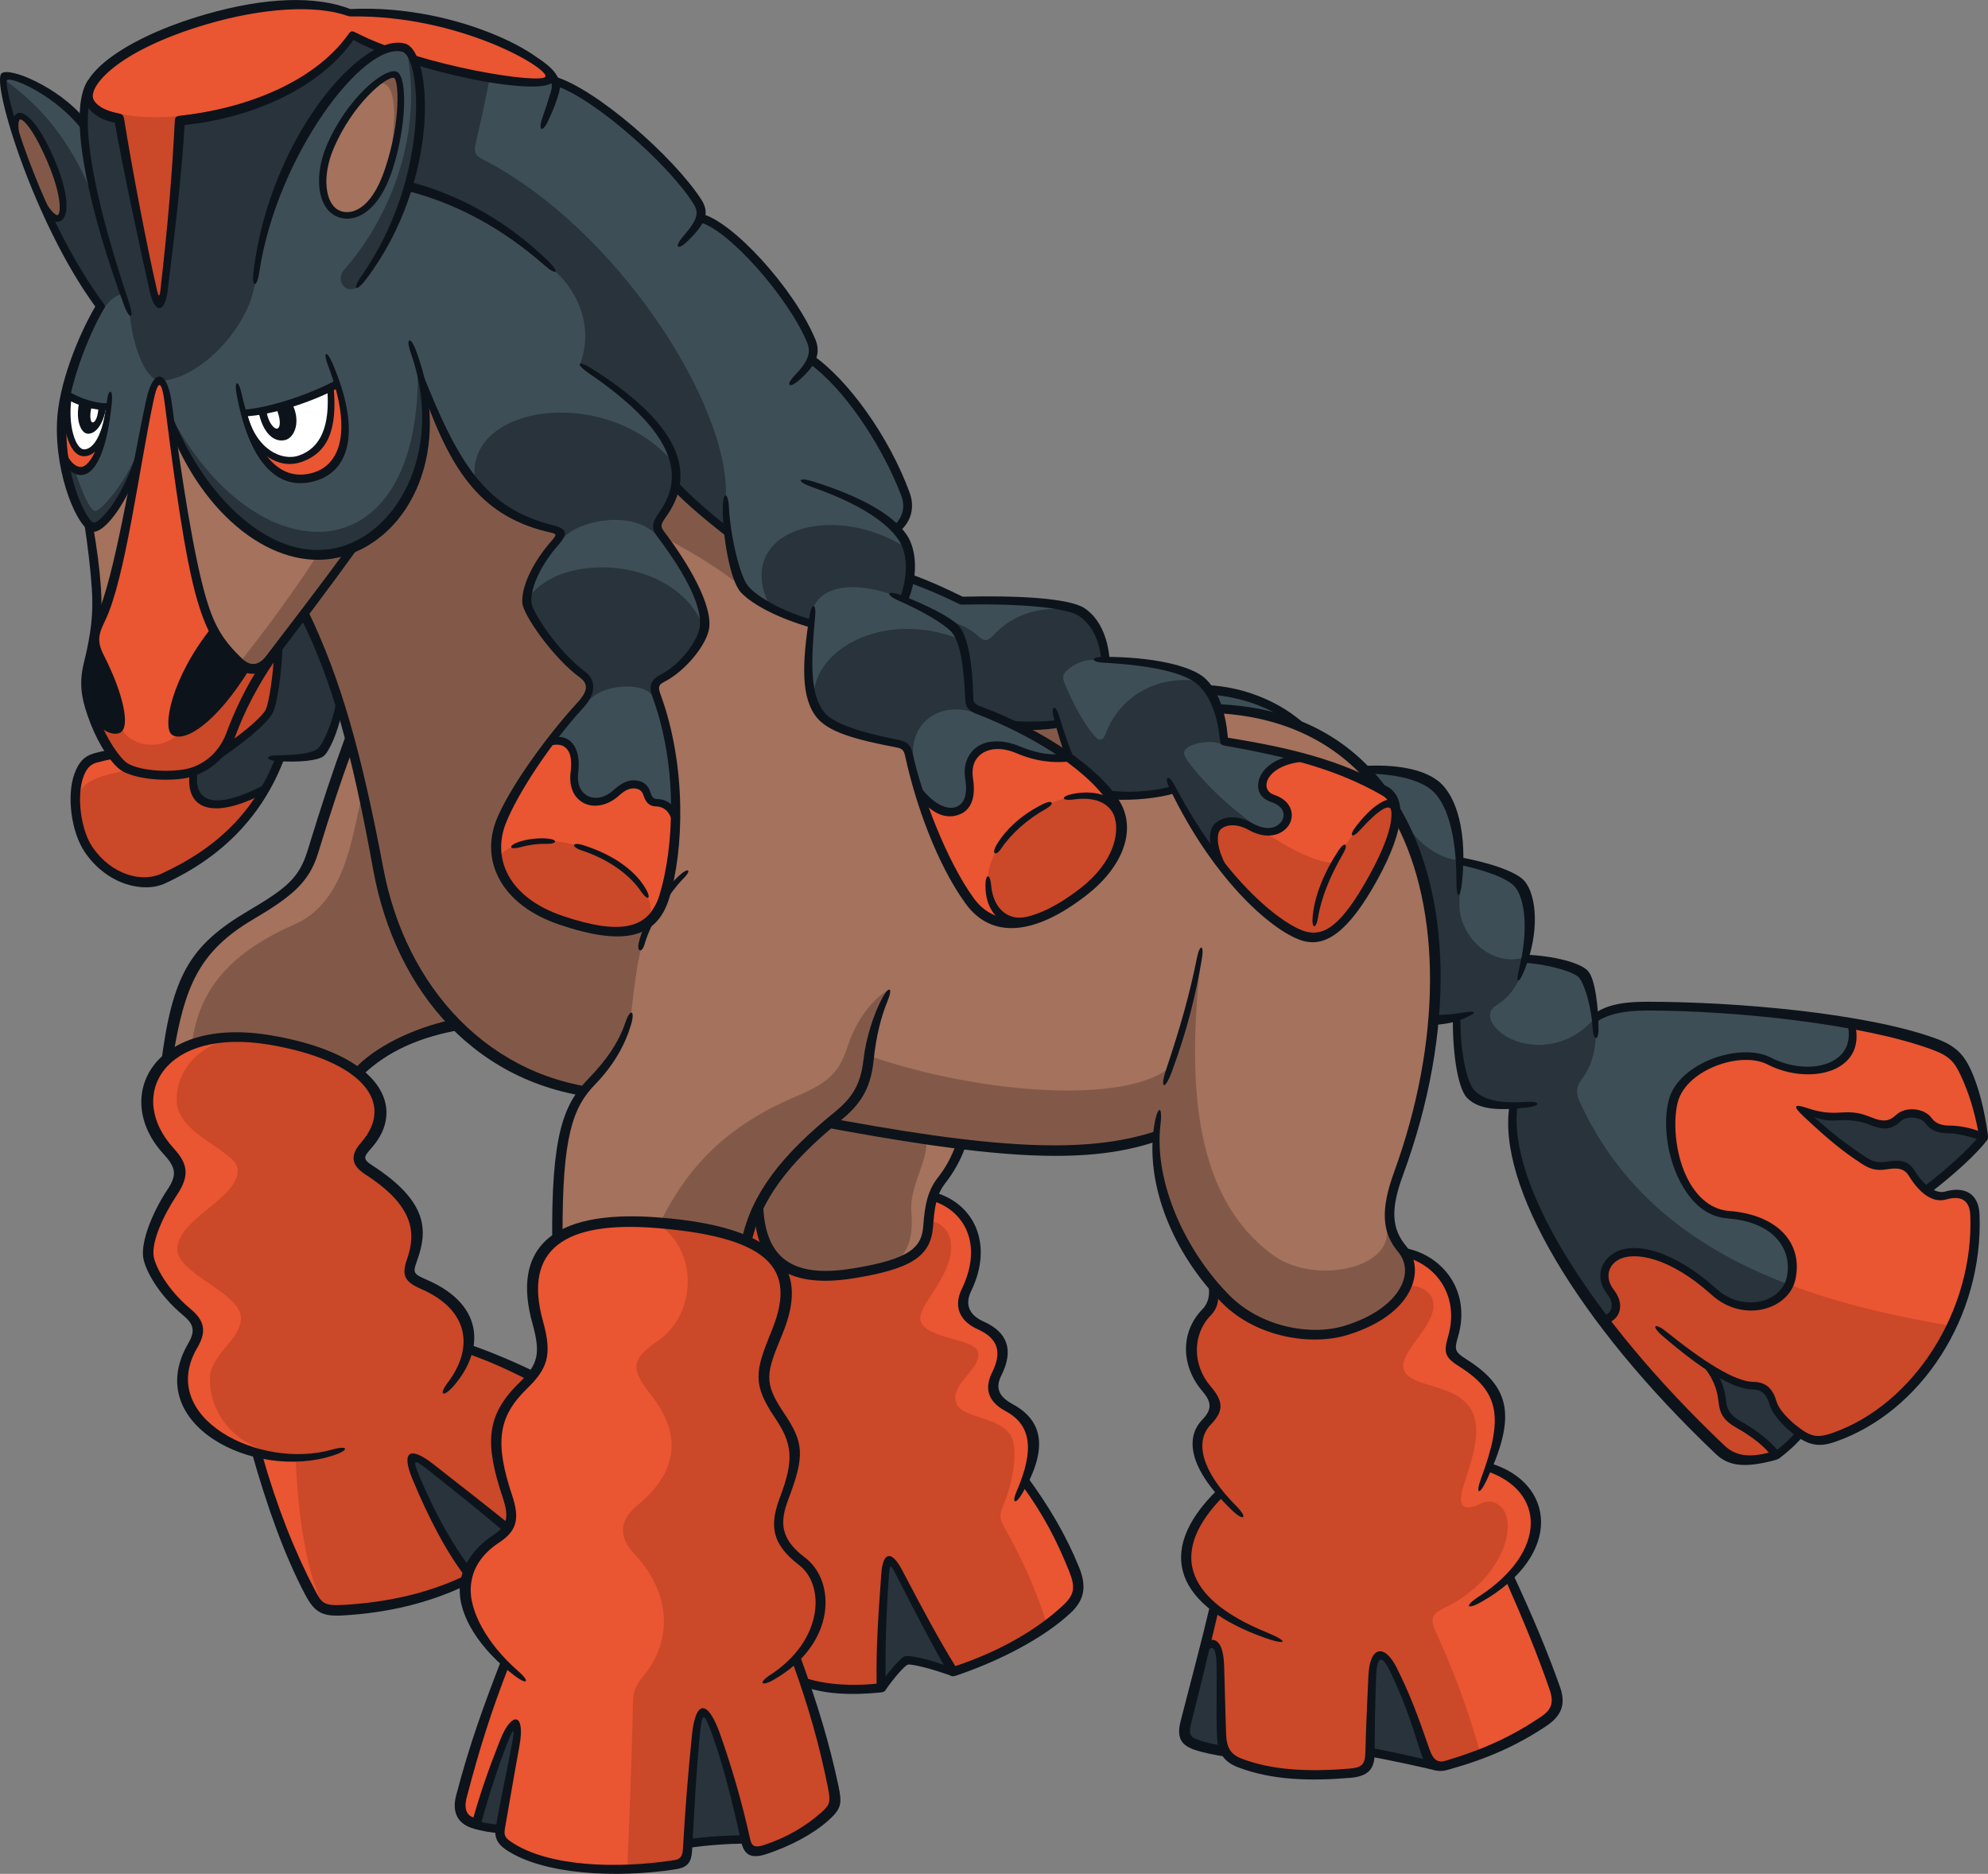 <?xml version="1.0" encoding="UTF-8"?>
<!-- Created with Inkscape (http://www.inkscape.org/) -->
<svg version="1.1" viewBox="0 0 151.69 143" xmlns="http://www.w3.org/2000/svg">
 <rect x="0" y="0" width="151.69" height="143" fill="#808080" stroke="none"/>
 <path d="m106.7 89.578c6.253-17.135 2.279-34.793-13.752-35.5l-26.233-6.721-17.503-22.111-19.702 2.198-6.315 19.358c2.54 5.373 4.195 11.632 5.684 19.502 1.679 8.878 7.874 16.501 17.674 17.195 4.155 0.295 8.078 0.56 15.196 1.919 14.643 2.797 21.241 3.031 26.461 1.306-0.238 3.685 1.639 8.715 5.352 12.428 2.3 2.301 6.159 3.276 9.143 2.358 4.378-1.347 5.822-4.379 4.283-6.208-1.103-1.31-1.31-2.928-0.289-5.726" fill="#A4725D"/>
 <path d="m73.947 59.438c-0.32-2.019 1.382-3.197 3.716-2.224 1.265 0.527 2.639 0.736 3.905 0.606-1.945-1.393-4.381-2.683-6.859-3.61-0.559-0.209-0.71-0.449-0.731-0.906-0.101-2.279-0.367-4.568-1.121-5.346-0.574-0.593-2.272-1.538-3.895-2.203 0.727-1.821 0.665-3.65-0.075-4.74-0.146-0.214-0.322-0.427-0.521-0.637 0.915-0.821 1.047-1.845 0.732-2.679-1.54-4.073-4.631-8.561-7.203-10.268 0.216-0.487 0.208-0.936 0-1.435-1.56-3.726-6.295-8.899-8.485-9.354 0.147-0.436 0.073-0.823-0.208-1.27-1.969-3.139-7.963-8.431-10.855-9.174-0.144-0.448-0.574-0.923-1.456-1.509l-14.133-2.951-19.694 4.503c-0.519 0.657-0.711 1.826-0.664 3.32-2.046-2.626-5.583-4.091-6.064-3.686-0.553 0.466 2.36 10.774 7.339 17.501-1.241 2.089-2.827 5.851-2.947 8.848-0.155 3.875 1.435 7.905 2.363 8.007 0.814 0.088 2.482-2.257 3.488-5.249 0.295-1.577 0.58-3.087 0.853-4.397 0.402-1.925 1.057-2.314 1.409 0.266 0.061 0.442 0.123 0.896 0.185 1.353 2.618 6.606 8.039 11.326 13.094 9.865 4.215-1.22 7.418-6.521 6.056-13.006 2.712 6.967 4.737 10 9.973 11.305 0.761 0.19 0.8 0.382 0.229 1.026-1.449 1.639-2.271 3.404-2.188 4.59 0.052 0.739 2.162 3.959 4.218 5.478 0.808 0.597 0.711 1.431-0.109 2.326-0.806 0.879-1.602 1.844-2.345 2.821 1.154-0.388 2.127 0.379 1.883 2.303-0.275 2.174 1.681 2.977 3.203 1.58 0.894-0.821 1.997-0.864 2.29 0.015 0.13 0.392 0.333 0.725 0.797 0.739 0.632 0.02 1.159 0.439 1.414 1.333 0.074-3.038-0.328-6.444-1.459-9.529-0.24-0.652-0.153-0.974 0.413-1.261 1.63-0.825 3.097-2.784 3.261-3.913 0.24-1.652-1.329-4.48-3.337-7.122-0.373-0.492-0.344-0.825 0.119-1.472 0.488-0.681 0.84-1.42 0.978-2.221 1.186 1.22 2.465 2.325 4.028 3.556 0.247 1.837 0.737 3.754 1.272 4.33 0.804 0.866 2.625 1.907 5.094 2.641-0.406 3.443-0.329 5.733 0.734 7.009 0.735 0.883 2.711 1.54 5.759 2.137 0.694 0.136 0.85 0.325 0.991 0.973 0.185 0.843 0.426 1.755 0.714 2.691 2.188 2.706 4.251 1.647 3.837-0.959" fill="#3E4E57"/>
 <path d="m92.907 63.098c0.513-0.513 1.494-0.585 2.501-0.022 1.138 0.637 2.105 0.467 2.611-0.185 0.409-0.529 0.314-1.556-0.892-1.959-1.563-0.521-0.831-2.915 2.385-3.075-1.834-0.512-3.838-0.92-6.095-1.298-0.108-1.567-0.576-3.442-1.694-4.514-1.095-1.052-4.02-1.587-7.36-1.691-0.186-1.672-0.814-2.975-1.812-3.647-1.025-0.689-4.799-0.971-9.153-0.867-1.486-0.722-2.343-1.103-4.002-1.718-0.05 0.51-0.166 1.031-0.434 1.637 1.625 0.665 3.327 1.612 3.902 2.206 0.754 0.778 1.02 3.067 1.121 5.346 0.02 0.457 0.173 0.697 0.731 0.906 0.886 0.331 1.765 0.709 2.62 1.121 1.238 0.085 2.247 0.055 3.432-0.086 0.271 0.942 0.575 1.851 0.901 2.641 1.249 0.904 2.28 1.848 2.982 2.765 1.37 0.149 3.339 0.069 4.896-0.39 1.18 2.294 2.446 4.22 3.684 5.796-0.773-1.509-0.7-2.59-0.324-2.966" fill="#3E4E57"/>
 <g fill="#EA5532">
  <path d="m99.567 71.458c1.477 0.379 3.042-0.49 5.243-4.502 2.253-4.11 2.04-5.91 0.888-6.574-1.907-1.099-3.917-1.894-6.187-2.528-3.216 0.159-3.949 2.554-2.385 3.075 1.206 0.402 1.301 1.43 0.892 1.958-0.507 0.652-1.472 0.823-2.611 0.186-1.006-0.563-1.988-0.491-2.501 0.022-0.377 0.376-0.449 1.457 0.324 2.965 2.605 3.317 5.081 5.075 6.338 5.398"/>
  <path d="m13.724 9.208c4.645-0.433 10.382-2.454 13.165-6.534 4.82 2.593 14.713 4.312 15.052 3.297 0.365-1.099-6.934-5.299-15.249-4.988-6.792-2.565-21.082 3.382-19.898 6.651 0.228 0.63 1.127 1.241 2.311 1.409 0.592 3.72 1.766 9.487 2.621 13.19 0.279 1.208 0.671 1.191 0.817-0.084 0.508-4.425 0.931-8.653 1.182-12.942"/>
  <path d="m82.697 68.058c2.714-2.111 3.515-4.793 2.454-6.665-0.659-1.161-1.946-2.404-3.579-3.574-1.266 0.129-2.64-0.08-3.905-0.607-2.334-0.972-4.036 0.206-3.716 2.224 0.414 2.607-1.649 3.665-3.837 0.959 0.908 2.944 2.289 6.149 3.894 8.355 1.619 2.227 4.517 2.553 8.69-0.693"/>
  <path d="m50.127 61.248c-0.464-0.015-0.667-0.347-0.797-0.739-0.293-0.879-1.396-0.835-2.289-0.015-1.522 1.397-3.478 0.595-3.203-1.579 0.243-1.925-0.728-2.692-1.883-2.303-1.698 2.235-3.114 4.542-3.72 6.069-1.037 2.619-0.15 5.938 4.609 7.543 4.998 1.685 7.045 0.824 7.847-1.783 0.48-1.562 0.797-3.611 0.851-5.861-0.254-0.894-0.781-1.312-1.414-1.333"/>
  <path d="m25.737 29.288c-1.91 1.041-5.113 2.127-7.15 2.228 1.166 4.242 3.146 5.473 5.294 4.89 2.286-0.619 3.115-3.16 1.855-7.118"/>
 </g>
 <path d="m22.894 35.018c1.933-0.663 2.562-2.514 2.312-5.454-1.927 0.948-4.743 1.856-6.602 1.954 0.793 3.002 2.836 3.998 4.29 3.499" fill="#fff"/>
 <path d="m4.995 30.028c-0.343 1.216-0.413 2.609-0.321 4.152 0.303 1.014 0.832 1.728 1.452 1.766 0.915 0.056 1.777-1.58 2.178-4.936-0.955 0.103-2.386-0.351-3.309-0.983" fill="#EA5532"/>
 <path d="m8.298 31.018c-0.872 0.092-2.132-0.28-3.047-0.825-0.364 2.155 0.233 4.261 1.076 4.358 0.811 0.093 1.631-0.924 1.971-3.533" fill="#fff"/>
 <path d="m18.208 50.528c-1.435-1.381-2.106-2.397-2.819-4.82-0.986-3.354-1.831-9.667-2.543-14.858-0.352-2.579-1.007-2.191-1.409-0.266-1.092 5.231-2.366 13.685-3.713 16.617-0.187 0.407-0.876 3.179-0.958 3.495-0.364 1.403-0.226 2.311 0.254 3.72 0.507 1.494 1.268 3.016 2.254 3.918 0.801 0.732 3.152 0.961 4.708 0.733 1.166-0.172 2.279-0.86 3.019-1.841 0.269-0.357 0.49-0.752 0.644-1.176 0.665-1.811 1.461-3.53 2.861-5.596-0.664 0.678-1.602 0.741-2.297 0.073" fill="#EA5532"/>
 <path d="m16.77 47.598c-2.903 3.382-4.229 7.807-3.467 8.258 0.733 0.434 2.902-0.901 5.862-5.496" fill="#0d131a"/>
 <path d="m7.218 48.598c0.022 1.236 2.941 6.129 1.855 7.069-0.338 0.292-1.394-0.236-2.035-1.18-1.023-2.731-0.034-4.271 0.18-5.889" fill="#0d131a"/>
 <path d="m92.217 52.638c1.594 0.029 4.608 0.681 6.492 2.478-1.986-0.609-3.894-1.004-5.758-1.039-0.17-0.555-0.387-1.005-0.734-1.439" fill="#3E4E57"/>
 <path d="m13.105 32.488c0.635 5.854 2.059 13.751 3.113 15.505 0.662 1.104 1.283 1.973 2.134 2.721 0.61 0.536 1.431 0.465 1.927-0.15 2.087-2.594 4.138-5.216 6.568-8.787-5.877 1.966-10.401-2.41-13.742-9.289" fill="#A4725D"/>
 <path d="m10.527 35.288c-1.903 4.714-3.086 5.094-3.678 4.841 0.401 3.002 0.698 6.045 0.464 8.118 1.798-4.672 2.474-8.287 3.213-12.958" fill="#A4725D"/>
 <path d="m14.804 58.828c-1.782 0.593-3.963 0.288-5.101-0.191-0.563-0.235-0.781-0.598-1.129-1.111-0.469 0.098-0.879 0.212-1.302 0.328-2.029 0.553-1.847 5.009-0.479 6.99 1.519 2.203 3.986 2.956 5.636 2.199 3.287-1.508 6.011-3.686 7.838-6.884-4.133 2.21-5.866 1.255-5.463-1.331" fill="#EA5532"/>
 <path d="m57.897 92.308c0.146 3.881 2.18 5.664 7.104 4.883 4.538-0.721 5.689-1.658 5.835-3.636 0.085-1.142 0.254-2.495 1.014-3.467 0.591-0.755 1.131-1.714 1.501-2.777-2.94-0.38-6.618-0.973-9.938-1.625-2.057 1.859-3.618 3.459-5.516 6.623" fill="#A4725D"/>
 <path d="m28.877 66.308c-0.676-3.575-1.389-6.815-2.201-9.793-0.975 2.819-1.94 5.624-2.811 8.468-0.68 2.221-2.086 3.291-4.732 4.853-4.612 2.722-5.654 5.252-6.496 12.191l14.196 0.361c1.766-2.073 4.928-3.555 8.043-4.207-3.099-3.125-5.141-7.333-5.999-11.873" fill="#A4725D"/>
 <g fill="#EA5532">
  <path d="m35.777 120.05c-1.507-1.932-2.938-4.627-4.036-7.321-0.682-1.675-0.269-1.89 1.182-0.74 1.98 1.568 3.813 3.013 5.846 4.694 0.432-0.611 0.407-1.343 0.022-2.495-1.331-3.992-1.244-6.076 1.181-8.432 0.262-0.254 0.487-0.493 0.679-0.729-1.825-0.862-3.129-1.454-5.002-2.112 0.291-1.834-0.63-3.662-3.396-4.862-1.192-0.518-1.267-0.767-0.881-1.863 0.846-2.41 0.394-4.436-3.34-6.849-0.835-0.54-0.934-1.077-0.191-1.924 2.742-3.122 0.432-6.759-7.236-8.054-8.343-1.409-11.53 4.221-7.611 8.512 0.908 0.993 1.204 1.717 0.283 3.1-1.072 1.606-2.074 3.853-1.889 4.961 0.145 0.873 1.123 2.668 2.96 4.199 0.677 0.564 1.237 1.2 0.451 2.537-2.321 3.944 0.744 7.159 4.808 8.216 1.064 3.759 2.354 7.348 4.061 10.601 0.616 1.173 0.94 1.476 2.468 1.389 3.261-0.181 6.457-0.833 9.504-2.31 0.034-0.176 0.08-0.348 0.137-0.518"/>
  <path d="m81.977 119.75c-0.928-2.29-2.096-4.423-3.804-6.754 1.22-3.009 0.481-4.649-1.27-5.592-1.466-0.789-1.324-1.691-0.901-2.537 0.901-1.802 0.389-2.989-1.184-3.692-1.381-0.617-1.625-1.648-1.128-2.677 1.651-3.411 0.329-6.361-2.486-7.166-0.237 0.727-0.322 1.514-0.374 2.219-0.146 1.978-1.296 2.915-5.835 3.636-2.743 0.435-4.454 0.121-5.844-0.878 1.054 1.34 1.013 3.126 0.076 5.408-1.208 2.941-1.486 3.805 0.197 6.3 1.376 2.041 1.591 3.223 0.427 6.3-0.748 1.978-0.664 3.319 1.345 4.856 1.692 1.294 2.186 4.662-0.443 7.371 0.219 0.606 0.406 1.275 0.61 1.878 1.532 0.539 3.719 0.615 5.871 0.379-0.05-3.018 0.085-5.569 0.312-8.718 0.091-1.254 0.402-1.384 1.04-0.136 1.482 2.901 2.903 5.522 4.146 7.626 3.351-1.101 6.561-2.797 8.682-4.782 0.917-0.857 1.096-1.729 0.564-3.044"/>
  <path d="m118.64 128.86c-0.905-2.625-2.105-5.394-3.47-8.524 3.373-3.316 2.332-7.103-1.59-8.371 1.577-4.326 0.835-6.117-2.003-7.91-0.939-0.593-1.103-0.792-0.758-1.964 0.947-3.22-0.944-5.948-3.629-6.499 1.184 1.844-0.321 4.645-4.484 5.926-4.172 1.284-8.398-0.954-10.214-3.532 0.211 0.885 0.125 1.695-0.346 2.176-1.516 1.549-1.565 4.03 0 5.856 0.826 0.965 0.896 1.551-0.035 2.516-1.046 1.086-1.119 2.891 1.008 5.435-2.632 2.665-4.018 5.834-0.484 8.655-0.225 1.142-0.54 2.123-0.797 3.239 0.558-0.784 1.22-0.545 1.271 1.172 0.056 1.86 0.035 3.41 0.104 5.306 0.045 1.24 0.414 1.826 1.412 2.204 2.292 0.87 5.064 1.069 8.371 0.793 1.101-0.092 1.55-0.689 1.55-1.585 0-2.137 0.138-4.237 0.172-5.891 0.038-1.824 0.843-2.048 1.585-0.483 0.858 1.812 1.55 3.548 2.446 6.235 0.29 0.873 0.654 1.378 1.619 1.103 2.725-0.778 5.029-1.758 7.407-3.342 1.083-0.722 1.206-1.515 0.861-2.515"/>
 </g>
 <path d="m122.89 98.588c-0.766-0.98-0.536-2.177 0.486-2.745 1.305-0.724 4.169-0.205 7.434 2.745 2.36 2.133 5.442 0.876 5.863-1.015 0.554-2.5-1.181-4.598-4.793-4.876-3.632-0.28-4.961-5.915-4.171-8.738 0.695-2.482 4.931-4.207 7.299-2.987 3.029 1.561 7.097 0.629 6.259-2.84-4.876-0.873-10.741-1.351-15.63-1.351-1.711 0-2.967 0.231-3.948 0.941-0.151-1.53-0.536-2.829-0.897-3.31-0.399-0.532-2.551-1.096-4.483-1.25 0.547-2.6 0.31-4.814-0.397-5.682-0.617-0.755-2.715-1.408-4.584-1.776-0.126-2.551-0.713-4.782-1.888-5.72-1.204-0.964-3.242-1.254-5.27-1.222 0.422 0.439 0.82 0.913 1.194 1.415 0.841 0.33 1.2 0.994 1.187 1.834 2.489 4.428 3.442 10.364 2.823 15.753 0.68-0.017 1.245-0.067 1.789-0.164-0.053 2.173 0.366 5.124 1.106 5.864 0.609 0.609 1.61 0.946 3.233 0.907-0.676 4.069 2.102 10.055 6.894 16.348 0.915-0.19 1.264-1.147 0.493-2.132" fill="#3E4E57"/>
 <path d="m131.33 110.59c0.874 0.829 1.84 1.131 4.208 0.459-0.672-0.848-2.015-1.839-2.9-2.334-0.884-0.495-1.139-1.064-1.202-1.661-0.102-0.985-0.31-1.705-1.147-2.803 1.346 0.872 2.612 1.488 3.482 1.494 0.919 5e-3 1.308 0.601 1.521 1.344 0.212 0.742 1.131 1.626 1.91 2.192 0.778 0.566 1.414 0.885 2.723 0.425 6.658-2.341 11.068-9.76 10.785-17.009-0.052-1.375-0.908-1.846-2.263-1.451-0.848 0.248-1.874-0.566-2.546-1.661-0.405-0.661-0.948-0.803-1.945-0.637-0.637 0.106-1.131 0-1.733-0.389-1.837-1.188-2.899-2.193-4.915-3.961 1.061 0.496 2.051 0.672 3.077 0.602 0.741-0.052 1.556 0.035 2.333 0.353 0.842 0.345 1.451 0.425 2.122-0.212 0.672-0.637 1.946-0.354 2.299 0.141 0.353 0.496 1.026 0.707 1.556 0.707 0.531 0 1.895 0.243 2.664 0.605-0.247-1.804-0.719-3.505-1.355-4.883-0.479-1.038-0.99-1.662-2.44-2.193-1.691-0.619-3.872-1.15-6.296-1.583 0.839 3.469-3.229 4.401-6.258 2.839-2.368-1.221-6.605 0.505-7.3 2.988-0.79 2.822 0.539 8.458 4.172 8.738 3.611 0.277 5.347 2.376 4.792 4.876-0.42 1.891-3.502 3.148-5.863 1.015-3.264-2.95-6.128-3.469-7.434-2.745-1.022 0.567-1.251 1.764-0.485 2.745 0.77 0.985 0.421 1.942-0.494 2.131 2.499 3.282 5.545 6.648 8.935 9.869" fill="#EA5532"/>
 <path d="m22.252 30.738c0.747 1.388 0.239 2.656-0.48 2.839-0.843 0.215-1.719-0.493-2.054-2.2 0.865-0.15 1.715-0.346 2.534-0.639" fill="#0d131a"/>
 <path d="m20.307 31.148c0.09 1.082 0.63 1.635 0.856 1.558 0.238-0.081 0.316-0.7-0.165-1.728-0.301 0.091-0.351 0.094-0.691 0.17" fill="#fff"/>
 <path d="m6.074 30.588c-0.352 1.381 0.07 2.466 0.606 2.509 0.536 0.042 1.184-0.564 1.432-2.063-0.571-5e-3 -1.438-0.168-2.038-0.446" fill="#0d131a"/>
 <path d="m7.046 30.898c-0.212 0.528-0.202 1.293 0.004 1.335 0.213 0.044 0.456-0.465 0.461-1.236-0.232-0.043-0.19-0.015-0.464-0.099" fill="#fff"/>
 <path d="m57.737 92.228c-0.299 0.758-0.63 1.719-0.817 2.452 0.63 0.298 1.311 0.66 2.178 1.42-0.867-1.202-1.158-2.474-1.361-3.872" fill="#CB4829"/>
 <path d="m26.865 2.678c-1.848 3.512-8.009 5.569-13.072 6.163-0.179 3.108-0.857 9.851-1.279 13.17-0.18 1.415-0.592 1.035-0.846 0.042-0.574-2.251-2.029-9.872-2.615-13.375-1.772-0.383-2.242-0.717-2.385-1.186-0.915 3.244 1.464 11.451 3.233 16.42 0.194 2.539 1.237 5.059 2.237 5.12 2.727 0.166 6.985-3.916 7.357-7.713 0.516-5.256 5.122-15.441 9.91-17.557-0.937-0.342-1.827-0.742-2.539-1.084" fill="#28333B"/>
 <path d="m12.514 22.008c0.422-3.318 1.1-10.062 1.279-13.17-1.786 0.211-3.481 0.109-4.74-0.164 0.587 3.504 2.041 11.126 2.615 13.375 0.254 0.994 0.665 1.374 0.846-0.042" fill="#CB4829"/>
 <path d="m23.195 46.808c-0.743 1.027-1.148 1.568-1.925 2.467-0.08 1.87-0.427 4.388-0.722 5.007-0.271 0.565-1.979 2.096-3.832 3.302-0.498 0.609-1.171 1.006-1.911 1.251-0.403 2.586 1.33 3.542 5.463 1.331 0.407-0.713 0.771-1.476 1.085-2.294 1.389 0.057 2.711-0.111 3.113-0.433 0.398-0.319 1.173-1.89 1.473-3.745-0.707-2.196-1.793-5.072-2.743-6.886" fill="#28333B"/>
 <path d="m20.267 60.158c-4.134 2.21-5.866 1.255-5.463-1.331-1.66 0.552-3.666 0.324-4.854-0.095-2.119 0.423-3.643 0.786-3.966 1.999-0.027 1.418 0.132 3.133 0.809 4.112 1.519 2.203 3.986 2.956 5.636 2.199 3.287-1.508 6.011-3.686 7.838-6.884" fill="#CB4829"/>
 <path d="m21.22 49.398c0 1.629-0.304 4.019-0.685 4.825-0.38 0.806-1.841 2.039-3.668 3.15 0.882-1.233 2.115-5.448 4.353-7.975" fill="#CB4829"/>
 <path d="m23.195 46.808c2.51 4.571 4.402 12.528 5.301 17.677 1.944 11.161 7.44 17.122 16.065 18.771 1.332-1.311 3.313-3.68 3.594-5.898 0.261-2.061 0.507-5.095 1.48-7.082-1.395 1.162-3.72 1.099-6.976-0.106-4.94-1.828-5.647-5.62-4.143-8.266 1.67-2.938 4.017-6.317 5.961-8.307 0.888-0.908 0.585-1.597-0.233-2.283-1.839-1.543-3.974-4.481-4.058-5.264-0.122-1.119 0.992-3.509 2.283-4.799 0.507-0.507 0.344-0.818-0.444-0.929-4.186-0.592-7.696-4.862-9.661-10.802 0.677 6.066-1.331 10.379-5.579 12.387-1.142 1.691-2.061 2.907-3.588 4.899" fill="#825948"/>
 <path d="m24.183 42.408c-1.626 2.531-3.872 5.611-5.819 8.055 0.874 0.834 1.672 0.574 2.493-0.529 1.719-2.312 4.214-5.637 5.927-8.033-1.079 0.338-1.84 0.479-2.6 0.507" fill="#825948"/>
 <path d="m9.214 55.458c0.618 1.567 3.156 1.867 4.377 0.553 1.534-0.478 3.27-2.138 5.186-5.157 0.423 0.167 1.028 0.257 1.482 0-0.953 1.347-2.118 3.737-2.678 5.251-1.502 4.063-6.889 3.206-8.002 2.435-1.052-0.728-2.019-2.432-2.496-3.767 0.695 0.665 1.604 0.962 2.132 0.685" fill="#CB4829"/>
 <g fill="#28333B">
  <path d="m5.708 35.878c0.528 1.605 1.141 3.084 1.562 3.126 0.36 0.036 2.471-2.238 3.38-4.943-0.401 3.443-2.746 6.337-3.569 6.084-0.948-0.292-1.903-2.617-2.196-5.006 0.212 0.275 0.485 0.527 0.824 0.739"/>
  <path d="m12.907 31.488c6.513 12.596 19.202 12.676 18.97-3.284 2.07 5.136-0.589 12.827-5.934 13.925-4.044 0.831-9.921-1.537-13.036-10.64"/>
  <path d="m0.248 6.028c3.054 2.134 5.732 5.313 7.405 10.584 0.418 1.799 1.224 4.297 1.768 5.845-0.548 7e-3 -1.114 0.478-1.548 1.174-2.594-3.514-7.248-12.541-7.625-17.603"/>
 </g>
 <path d="m3.38 15.778c0.449 0.658 0.846 0.974 1.105 0.868 0.538-0.219 0.487-1.928-0.65-4.535-1.106-2.537-2.029-3.38-2.384-3.235-0.223 0.09-0.335 0.438-0.274 1.082 0.492 1.673 1.249 3.776 2.202 5.821" fill="#825948"/>
 <g fill="#28333B">
  <path d="m31.197 14.228c3.62 0.689 7.374 3.072 11.132 6.446 1.938 1.739 2.93 4.465 1.93 7.113 5.865 3.721 8.022 6.865 7.256 9.206 1.203 1.372 2.718 2.614 3.999 3.481-0.162-0.911-0.153-1.85-0.126-2.61 0.253-7.039-8.371-20.511-18.61-25.734-0.553-0.282-0.62-0.609-0.476-1.214 0.375-1.569 0.811-3.641 1.061-4.961-1.886-0.434-4.438-1.017-5.756-1.417 0.667 2.485 0.862 5.167-0.411 9.691"/>
  <path d="m36.307 37.008c-1.32-6.135 9.978-7.804 15.102-1.67 0.401 0.925 0.016 2.627-0.978 4.089-0.263 0.387-0.554 0.937-0.353 1.388-1.892-2.016-6.307-1.026-7.229 0.426 0.032-0.496-0.162-0.823-0.825-0.922-2.188-0.331-4.822-1.945-5.717-3.309"/>
  <path d="m44.357 51.378c0.676 0.472 0.781 1.284 0.448 2.226 1.072-1.464 4.37-1.575 4.967-0.497-0.222-0.684 0.219-1.027 0.644-1.268 1.618-0.915 3.01-2.475 3.233-4.064-2.166-5.37-10.995-5.732-13.393-2.05 0.102 1.463 2.199 4.325 4.101 5.653"/>
 </g>
 <path d="m37.947 65.568c0.641-1.146 3.249-2.106 6.992-0.756 3.881 1.398 5.67 4.695 4.265 5.709-1.972 1.422-10.295-0.161-11.258-4.952" fill="#CB4829"/>
 <path d="m61.897 47.568c-1.466-0.423-2.196-0.761-3.155-1.296-2.903-5.806 4.827-8.132 10.513-4.397 0.198 0.958 0.239 2.743-0.325 3.871-0.334-0.153-0.671-0.303-1.03-0.422-2.844-0.944-5.112-0.567-5.809 0.977-0.111 0.246-0.185 0.872-0.194 1.268" fill="#28333B"/>
 <path d="m73.227 48.778c-5.777-2.311-11.499 0.818-11.133 4.848 0.69 1.576 2.872 2.523 6.237 3.071 0.845 0.137 1.164 0.333 1.339 0.966-0.159-2.927 2.567-4.212 4.952-3.163-0.549-0.457-0.687-0.95-0.69-1.507-7e-3 -1.472-0.198-3.192-0.706-4.214" fill="#28333B"/>
 <path d="m85.397 62.098c-1.204-2.363-5.209-1.41-7.54 0.655-2.764 2.448-2.939 4.904-1.964 6.521 0.922 1.528 3.176 1.551 6.595-1.067 2.643-2.025 3.679-4.599 2.909-6.109" fill="#CB4829"/>
 <path d="m92.907 63.098c0.513-0.513 1.494-0.585 2.501-0.022 0.344 0.192 0.669 0.303 0.974 0.358-2.264-1.555-4.523-3.612-5.795-5.423-0.345-0.49-0.333-0.776 0.156-1.04 0.705-0.381 1.851-0.48 2.675-0.116-0.063-1.67-0.783-3.636-1.599-4.803-3.255-0.692-6.348 0.966-7.457 3.939-0.201 0.537-0.459 0.635-0.875 0.138-0.973-1.156-1.701-2.664-2.242-3.954-0.198-0.47-0.168-0.728 0.234-1.075 0.527-0.457 1.228-0.754 2.071-0.754 0.285 0 0.532 0 0.778 0.02 0-1.347-0.92-3.111-1.878-3.737-2.835-0.491-5.037 0.106-6.684 1.875-0.379 0.407-0.659 0.475-1.098 0.065-0.514-0.479-1.275-0.906-1.965-1.071 0.946 1.465 1.108 3.08 1.23 5.391 0.038 0.72 0.086 1.103 0.702 1.309 0.853 0.284 1.897 0.72 2.788 1.214 1.253 0.038 2.106-0.038 3.32-0.208 0.265 0.834 0.474 1.631 0.853 2.598 1.176 0.91 2.239 1.783 3.055 2.978 1.499 0.058 3.49-0.171 4.912-0.569 0.471 1.299 1.867 3.561 3.615 5.742-0.713-1.449-0.637-2.486-0.269-2.852" fill="#28333B"/>
 <path d="m98.907 71.208c2.336 1.202 4.345-1.233 5.899-4.211 1.367-2.618 2.353-5.121 1.367-5.653-0.986-0.532-3.662 3.225-4.382 4.514-1.326-0.032-3.373-1.026-5.415-2.428-0.304-0.054-0.63-0.164-0.973-0.358-1.006-0.562-1.988-0.491-2.501 0.022-0.367 0.366-0.443 1.403 0.268 2.852 1.751 2.188 3.858 4.292 5.738 5.26" fill="#CB4829"/>
 <path d="m27.707 60.498c-0.775 2.323-1.017 8.179-5.179 10.018-4.654 2.057-7.356 4.743-7.888 9.195 3.29-1.257 9.63-0.289 12.728 2.178 1.646-1.742 4.037-3.024 7.511-3.713-5.333-5.433-5.816-10.805-7.172-17.677" fill="#825948"/>
 <path d="m18.239 79.138c-2.668 0.4-4.759 2.195-4.759 4.835 0 2.598 4.526 3.833 4.651 5.236 0.197 2.218-4.596 3.776-4.602 6.138-0.004 1.835 4.793 3.305 4.857 5.201 0.058 1.704-2.445 2.822-2.377 4.821 0.081 2.397 1.693 5.31 6.54 5.867 0.141 2.763 0.479 8.118 2.227 11.557 2.208 0.19 7.536-0.595 10.833-2.269l0.074-0.578c-1.917-2.509-2.924-4.721-4.256-7.92-0.282-0.677 0.164-1.111 0.986-0.451 1.861 1.493 4.537 3.636 6.314 5.102 0.507-0.507 0.479-1.297-0.198-3.27-1.195-3.484-0.578-6.205 2.113-8.37-1.521-0.761-3.325-1.493-4.904-2.113 0.282-2.255-1.624-4.062-3.72-4.961-0.79-0.338-0.979-0.787-0.705-1.578 0.93-2.677 0.289-4.607-3.354-7.159-0.791-0.554-0.868-1.048-0.197-1.72 3.212-3.212-0.029-7.835-9.524-8.366" fill="#CB4829"/>
 <g fill="#28333B">
  <path d="m35.777 120.05c-1.507-1.932-2.938-4.627-4.036-7.321-0.682-1.675-0.269-1.89 1.182-0.74 1.98 1.568 3.813 3.013 5.846 4.694-0.607 0.914-2.262 1.15-2.992 3.367"/>
  <path d="m72.737 127.58c-1.243-2.105-2.664-4.725-4.146-7.627-0.638-1.248-0.95-1.117-1.04 0.136-0.226 3.149-0.362 5.7-0.312 8.717 0.607-0.872 1.737-2.012 1.974-2.084 0.236-0.072 1.951 0.268 3.525 0.859"/>
  <path d="m104.55 133.66c0-2.137 0.14-4.147 0.174-5.8 0.038-1.824 0.767-2.01 1.585-0.483 1.608 3.005 2.007 5.691 3.111 7.336-1.735-0.436-2.994-0.681-4.87-1.054"/>
  <path d="m93.217 132.34c-0.069-1.895-0.048-3.446-0.104-5.306-0.048-1.584-0.616-1.909-1.143-1.331-0.442 1.849-0.896 3.699-1.404 5.686-0.218 0.855-0.27 1.43 0.721 1.777 0.588 0.206 1.303 0.338 2.227 0.499-0.184-0.336-0.277-0.761-0.297-1.326"/>
  <path d="m135.54 111.05c-0.672-0.849-2.015-1.839-2.899-2.334-0.884-0.496-1.139-1.064-1.202-1.662-0.103-0.985-0.31-1.705-1.148-2.803 1.346 0.872 2.612 1.489 3.483 1.495 0.918 5e-3 1.308 0.601 1.521 1.343 0.212 0.742 1.296 1.742 2.074 2.307-0.644 0.678-1.147 1.164-1.827 1.654"/>
  <path d="m146.91 90.768c-0.374-0.303-0.724-0.72-1.01-1.187-0.405-0.661-0.948-0.803-1.945-0.637-0.637 0.106-1.132 0-1.733-0.389-1.837-1.187-2.9-2.192-4.915-3.96 1.06 0.495 2.05 0.672 3.076 0.601 0.741-0.051 1.556 0.036 2.334 0.354 0.842 0.344 1.45 0.424 2.122-0.212 0.671-0.637 1.945-0.354 2.299 0.142 0.353 0.495 1.026 0.706 1.556 0.706 0.53 0 1.895 0.244 2.664 0.605-1.092 1.245-2.387 2.558-4.448 3.977"/>
 </g>
 <path d="m77.657 55.408c1.035 0 2.112-0.068 3.079-0.211 0.26 0.869 0.435 1.554 0.853 2.599-1.415-1.001-2.332-1.565-3.931-2.388" fill="#825948"/>
 <path d="m70.617 86.858c0.409 1.451-1.271 3.567-1.077 5.69 0.149 1.636-0.167 3.119-1.326 3.767-7.738 2.624-10.351 0.093-10.351-4.399 1.71-2.565 3.346-4.686 5.503-6.247 2.306 0.484 4.313 0.856 7.25 1.19" fill="#825948"/>
 <path d="m70.917 93.188c0.761 0.02 1.478 0.677 1.614 1.503 0.415 2.535-2.64 4.96-2.29 6.107 0.443 1.458 4.177 1.293 4.396 2.431 0.232 1.205-2.093 2.389-1.712 3.741 0.386 1.376 3.431 1.027 4.271 2.727 0.37 0.749 0.33 2.901-0.715 5.368-0.229 0.543-0.178 0.912 0.12 1.431 1.372 2.388 2.596 5.201 3.272 7.456-1.849 1.205-4.002 2.537-6.99 3.65-1.48-2.283-2.818-4.936-4.298-7.651-0.62-1.138-0.942-1.029-1.04 0.136-0.197 2.344-0.332 5.622-0.363 8.705-2 0.18-4.09 0.136-5.789-0.435-0.226-0.602-0.451-1.219-0.631-1.806 2.571-2.872 2.436-5.729 0-7.759-1.679-1.398-1.649-2.509-0.902-4.766 0.992-3.005 0.947-3.901-0.437-6-1.444-2.191-1.659-3.078-0.436-5.836 0.768-1.73 1.61-4.361 0.121-6.136 1.575 1.277 3.189 1.595 6.617 1.008 3.767-0.644 5.094-1.729 5.193-3.875" fill="#CB4829"/>
 <path d="m100.55 101.88c-8.054 0.041-12.564-9.392-12.318-15.175-4.918 1.681-11.084 1.554-24.864-1.043 1.704-1.2 2.726-2.344 2.977-5.077 8.35 2.89 19.66 3.763 23.008 0.794 0.595-1.623 1.763-5.905 2.301-8.401-1.175 10.18-0.41 18.495 5.481 22.807 3.182 2.329 9.316 0.988 8.635-2.121 0.417 0.619 0.706 1.087 1.269 1.655 2.103 2.128-1.435 6.535-6.49 6.561" fill="#825948"/>
 <path d="m107.3 98.178c0.789-0.212 1.749 0.289 1.987 0.929 0.677 1.819-2.621 4.017-2.184 5.398 0.47 1.481 4.13 0.986 5.229 3.227 0.63 1.285 0.24 2.946-0.64 5.579-0.535 1.603-0.073 2.114 1.246 1.451 0.895-0.451 1.887 0.044 2.067 1.248 0.293 1.969-1.327 5.044-4.784 6.682-0.999 0.474-1.109 0.881-0.678 1.827 1.236 2.704 2.297 5.381 3.422 9.3-1.141 0.423-1.717 0.664-2.607 0.829-0.889 0.165-1.328-0.144-1.673-1.236-0.693-2.201-1.676-4.633-2.533-6.345-0.519-1.04-1.383-1.076-1.431 0.437-0.061 1.883-0.126 4.551-0.151 6.225-0.015 0.979-0.296 1.386-1.734 1.583-2.531 0.346-6.293 0.119-8.455-0.874-0.919-0.421-1.175-1.025-1.221-2.351s-0.015-4.236-0.106-5.366c-0.1-1.25-0.435-1.508-1.175-0.95 0.347-1.25 0.498-2.034 0.769-3.105-2.936-2.176-2.964-5.277 0.418-8.772-1.719-1.833-2.41-3.989-0.818-5.581 0.648-0.648 0.818-1.24-0.056-2.254-1.39-1.614-1.681-4.417-0.198-5.807 0.451-0.423 0.705-1.127 0.648-2.198 3.58 5.552 12.289 4.452 14.656 0.127" fill="#CB4829"/>
 <path d="m122.89 98.588c-0.766-0.98-0.536-2.177 0.486-2.745 1.305-0.724 4.169-0.205 7.434 2.745 2.16 1.952 4.925 1.064 5.699-0.551-6.843-2.59-12.691-6.757-15.981-13.973-0.256-0.562-0.296-1.097 0.118-1.635 0.942-1.222 1.281-2.797 1.055-4.768-2.466 3.002-6.541 2.359-7.765 0.518-0.387-0.583-0.336-1.124 0.303-1.506 1.25-0.748 1.997-2.229 2.098-3.602-2.655 0.785-5.069-1.747-4.979-4.156 0.043-1.147 0.025-2.262-0.033-3.257-1.434-0.115-3.022-1.163-4.069-2.809 2.036 4.491 2.457 9.309 2.14 14.91 0.458-0.012 1.064-0.056 1.699-0.14-0.028 1.591 0.296 4.974 1.127 5.777 0.832 0.804 1.888 0.958 3.255 0.944-0.523 3.606 2.093 9.799 7.007 16.429 0.969-0.449 1.006-1.415 0.407-2.181" fill="#28333B"/>
 <path d="m130.85 110.18c1.541 1.467 2.478 1.531 4.613 0.888-0.71-0.979-1.747-1.748-2.63-2.247-0.884-0.499-1.269-1.018-1.403-1.883-0.135-0.864-0.365-1.691-0.826-2.478 1.056 0.749 2.324 1.191 3.034 1.249 0.712 0.058 1.383 0.249 1.633 1.268 0.195 0.797 1.163 1.951 2.382 2.67 0.73 0.431 1.52 0.41 2.843-0.136 3.459-1.426 6.946-4.866 8.479-8.306-4.288-0.72-8.541-1.688-12.467-3.175-0.775 1.615-3.539 2.503-5.7 0.551-3.264-2.95-6.129-3.469-7.434-2.745-1.022 0.567-1.251 1.765-0.485 2.745 0.598 0.766 0.561 1.732-0.407 2.181 2.31 3.117 5.127 6.33 8.368 9.417" fill="#CB4829"/>
 <path d="m50.617 40.968c2.03 1.12 3.99 2.204 6.2 3.977-0.811-1.282-1.034-2.339-1.272-4.331-1.638-1.361-2.955-2.461-4.029-3.556-0.164 0.831-0.531 1.583-0.978 2.222-0.446 0.638-0.552 1.058 0.079 1.688" fill="#825948"/>
 <g fill="#0d131a">
  <path d="m18.053 30.088c-0.195-1.07 0.137-1.137 0.376-0.075 1.156 5.15 3.145 6.69 5.384 6.083 2.329-0.631 3.005-3.502 1.222-8.181-0.424-1.114-0.113-1.242 0.355-0.146 2.091 4.909 1.439 8.185-1.423 8.961-2.956 0.801-5.024-1.737-5.913-6.642"/>
  <path d="m25.826 29.598c-1.913 1.034-5.055 2.101-7.156 2.177l-0.148-0.507c2.051-0.129 5.244-1.228 7.135-2.267z"/>
  <path d="m18.84 31.498c0.703 2.906 2.735 3.689 3.953 3.271 1.694-0.581 2.404-2.277 2.177-5.094l0.476-0.232c0.333 3.366-0.449 5.128-2.463 5.819-1.486 0.509-3.123-0.307-4.053-2.231z"/>
  <path d="m4.842 33.678c0.152 1.233 0.764 1.928 1.3 1.96 0.586 0.038 1.606-1.275 2.017-5.024 0.108-0.989 0.473-0.95 0.381 0.04-0.331 3.583-1.214 5.666-2.431 5.597-0.487-0.03-0.983-0.435-1.225-0.845z"/>
  <path d="m8.261 31.288c-1.02 0.058-2.482-0.351-3.313-0.941l0.122-0.592c0.924 0.653 2.372 1.083 3.266 1.009z"/>
  <path d="m8.171 32.718c-0.476 1.765-1.309 2.16-1.871 2.093-1.067-0.122-1.71-2.424-1.294-4.751l0.459 0.264c-0.327 2.267 0.353 3.902 0.894 3.964 0.562 0.068 1.396-0.666 1.738-3.24z"/>
  <path d="m10.416 36.168c-0.946 2.507-2.492 4.514-3.348 4.417-1.103-0.12-2.883-4.254-2.719-8.37 0.113-2.849 1.588-6.54 2.922-8.825-4.675-6.381-7.955-17.116-7.15-17.794 0.613-0.518 4.383 1.085 6.315 3.446v1.094c-2.074-2.869-5.649-4.336-5.903-4.017-0.348 0.439 2.38 10.306 7.441 17.143 0.046 0.062 0.051 0.145 0.01 0.212-1.356 2.284-2.805 6.229-2.906 8.778-0.172 4.31 1.611 7.588 2.07 7.627 0.498 0.043 2.42-2.078 3.511-6.062z"/>
  <path d="m2.897 14.368c0.748 1.577 1.335 2.113 1.503 2.045 0.26-0.106 0.326-1.535-0.838-4.201-1.137-2.605-1.872-3.15-2.028-3.094-0.124 0.045-0.303 0.543 0.25 2.351l-0.863-1.994c0.034-0.449 0.18-0.731 0.429-0.832 0.532-0.217 1.591 0.742 2.734 3.364 1.228 2.814 1.225 4.578 0.492 4.876-0.256 0.105-0.547 0.017-0.861-0.254z"/>
  <path d="m12.949 31.258c2.478 6.632 7.893 11.962 13.083 10.46 4.423-1.279 7.874-7.525 5.3-14.823-0.392-1.112-8e-3 -1.264 0.407-0.158 2.844 7.563-0.386 14.222-5.516 15.707-4.816 1.392-10.319-2.558-13.103-9.329z"/>
  <path d="m20.832 50.498c-0.802 1.048-1.898 1.273-2.906 0.302-1.377-1.326-2.127-2.454-2.878-5.01-0.957-3.256-1.755-9.296-2.465-14.908-0.26-2.056-0.546-1.852-0.882-0.248-1.116 5.32-2.149 13.52-3.661 16.689-0.484 1.015-0.703 1.54-0.114 2.694 1.479 2.895 2.031 5.454 1.264 5.883-0.439 0.246-1.227 0.03-1.95-0.815l-0.316-1.242c0.908 1.475 1.783 1.721 2.007 1.577 0.183-0.118 0.006-2.001-1.52-5.12-0.662-1.353-0.539-2.238-0.059-3.237 1.379-2.872 2.689-11.391 3.799-16.524 0.539-2.497 1.617-2.402 1.971 0.302 0.71 5.434 1.647 11.557 2.597 14.785 0.649 2.203 1.335 3.272 2.73 4.615 0.686 0.66 1.309 0.541 1.876-0.201 1.81-2.369 3.954-5.156 6.099-8.08l1.098-0.428c-2.622 3.66-4.774 6.461-6.69 8.968"/>
  <path d="m19.078 51.008c-2.61 4.233-4.963 5.656-5.929 5.084-0.81-0.479-0.085-4.381 3.028-8.239l0.296 0.576c-2.586 3.471-3.416 6.976-3.024 7.208 0.407 0.242 2.405-0.818 5.085-4.862z"/>
  <path d="m21.404 49.808c-1.764 2.44-2.788 4.576-3.446 6.371-0.616 1.68-2.257 2.982-3.937 3.229-1.864 0.274-4.2-0.057-5-0.788-0.885-0.809-1.754-2.294-2.357-4.069-0.461-1.354-0.637-2.428-0.27-3.937 0.569-2.332 0.744-3.807 0.608-5.76-0.108-1.556-0.301-3.154-0.591-5.078l0.707 0.47c0.28 1.632 0.481 3.128 0.581 4.582 0.138 1.996-0.018 3.565-0.596 5.941-0.348 1.425-0.187 2.259 0.258 3.572 0.526 1.548 1.445 3.094 2.183 3.769 0.651 0.595 2.721 0.872 4.408 0.623 1.548-0.228 2.782-1.32 3.334-2.822 0.567-1.548 1.468-3.506 2.669-5.312z"/>
  <path d="m21.572 49.018c-0.066 2.287-0.405 4.682-0.766 5.391-0.423 0.83-2.375 2.433-4.487 3.804l0.809-1.321c1.7-1.148 2.927-2.274 3.15-2.742 0.257-0.54 0.58-2.76 0.634-4.329z"/>
  <path d="m15.78 1.848c-6.931 2.047-9 4.767-8.667 5.686 0.171 0.474 0.871 0.918 1.905 1.114 0.289 0.055 0.4 0.111 0.454 0.447 0.617 3.832 1.716 9.615 2.513 13.073 0.115 0.497 0.192 0.523 0.254-0.015 0.584-5.101 0.886-8.766 1.094-12.843 0.018-0.339 0.045-0.442 0.449-0.484 4.356-0.456 9.997-2.284 12.799-6.208 0.203-0.284 0.269-0.282 0.616-0.106 5.069 2.576 14.175 3.943 14.42 3.332 0.258-0.639-6.546-4.695-14.792-4.59-0.138 2e-3 -0.216-7e-3 -0.334-0.05-2.414-0.862-6.518-0.594-10.711 0.645m-4.344 20.441c-0.809-3.618-2.014-9.213-2.674-12.927-1.14-0.198-2.05-0.895-2.309-1.611-0.717-1.98 3.043-4.865 9.206-6.648 4.626-1.339 8.44-1.432 11.077-0.413 8.448-0.41 16.047 3.945 15.543 5.433-0.491 1.445-10.808-0.59-15.31-3.081-2.885 4.086-8.419 6.045-12.884 6.495-0.22 3.686-0.659 7.541-1.295 12.657-0.217 1.746-0.986 1.736-1.353 0.095"/>
  <path d="m6.907 7.378c-0.756 2.749 0.611 8.781 2.954 15.764 0.403 1.2 0.036 1.32-0.396 0.153-2.534-6.844-4.488-14.859-2.694-17.249z"/>
  <path d="m31.267 13.878c3.773 0.961 7.499 3.059 10.528 6.014 0.968 0.945 0.691 1.179-0.286 0.323-3.227-2.829-6.721-4.7-10.442-5.649z"/>
  <path d="m41.077 4.458c1.493 0.966 1.831 1.765 1.556 2.683-0.229 0.77-0.409 1.219-0.811 2.091-0.423 0.92-0.783 0.759-0.443-0.221 0.344-1.001 0.428-1.267 0.665-2.057 0.146-0.491 0.019-0.797-0.282-1.131z"/>
  <path d="m42.277 5.828c3.154 0.882 9.136 6.146 11.23 9.393 0.662 1.026 0.366 1.801-1.029 3.17-0.77 0.755-1.083 0.492-0.343-0.36 1.143-1.318 1.194-1.819 0.776-2.485-1.932-3.079-7.754-8.159-10.513-8.989z"/>
  <path d="m53.517 16.318c2.353 0.538 7.064 5.681 8.693 9.571 0.405 0.967 0.183 1.891-1.231 3.123-0.763 0.664-1.078 0.411-0.344-0.36 1.12-1.173 1.253-1.785 0.93-2.558-1.428-3.408-6.046-8.68-8.234-9.137z"/>
  <path d="m68.147 40.168c0.735-0.658 0.965-1.456 0.608-2.384-1.533-3.974-4.429-8.202-7.029-10.062l0.296-0.609c2.706 1.876 5.834 6.231 7.388 10.49 0.376 1.03 0.203 2.155-0.83 3.007z"/>
  <path d="m68.667 45.648c0.637-1.752 0.601-3.414-0.105-4.455-0.996-1.467-3.268-2.852-6.532-3.996-1.33-0.465-1.212-0.846 0.133-0.417 3.526 1.124 5.965 2.478 7.023 4.038 0.804 1.186 0.848 3.255 0.08 5.051z"/>
  <path d="m61.887 47.898c-2.431-0.698-4.453-1.72-5.359-2.696-0.831-0.894-1.402-4.33-1.379-6.495 0.013-1.188 0.409-1.197 0.47-0.01 0.113 2.198 0.823 5.257 1.464 6.024 0.745 0.894 2.743 1.972 4.878 2.574z"/>
  <path d="m51.577 36.648c1.074 1.167 2.51 2.436 3.943 3.546l0.095 0.888c-1.824-1.438-3.071-2.479-4.191-3.62z"/>
  <path d="m73.687 68.968c-2.225-3.06-3.835-7.673-4.604-11.192-0.114-0.524-0.198-0.647-0.749-0.751-3.251-0.613-5.123-1.205-5.982-2.235-1.248-1.497-1.163-4.103-0.588-7.779 0.16-1.022 0.532-0.998 0.433 0.032-0.345 3.644-0.373 6.035 0.716 7.342 0.669 0.803 2.619 1.485 5.551 2.059 0.825 0.163 1.043 0.423 1.216 1.215 0.664 3.038 2.577 8.079 4.616 10.883 1.591 2.186 4.351 2.196 8.168-0.773 2.409-1.873 3.329-4.375 2.267-6.247-1.371-2.418-5.401-5.162-10.147-7.013-0.692-0.269-0.902-0.475-0.935-1.2-0.125-2.81-0.444-4.453-1.074-5.105-0.637-0.66-2.244-1.591-3.989-2.357-1.07-0.47-0.935-0.837 0.158-0.428 1.855 0.694 3.746 1.653 4.36 2.288 0.697 0.719 1.093 2.636 1.163 5.586 7e-3 0.317 0.104 0.449 0.602 0.634 4.865 1.816 9.2 4.821 10.612 7.309 1.24 2.187 0.166 4.947-2.579 7.082-3.973 3.091-7.251 3.351-9.216 0.65"/>
  <path d="m81.727 58.098c-1.332 0.16-2.679 0.015-4.171-0.619-1.006-0.428-2.04-0.446-2.721 0.091-0.573 0.45-0.705 1.142-0.592 1.849 0.229 1.44-0.141 2.426-1.094 2.759-0.805 0.282-1.736 0.122-2.838-1.089l-0.338-1.385c1.209 1.771 2.368 2.131 3.012 1.866 0.511-0.211 0.874-0.791 0.666-2.104-0.156-0.977 0.107-1.844 0.818-2.405 0.743-0.585 1.996-0.663 3.308-0.116 1.457 0.607 2.507 0.717 3.742 0.566z"/>
  <path d="m76.967 70.528c-0.966-0.324-1.767-1.304-1.775-2.911-5e-3 -0.974 0.356-0.994 0.44-0.025 0.136 1.576 1.126 2.682 2.645 2.398z"/>
  <path d="m76.037 64.488c0.746-1.279 2.029-2.378 3.552-3.129 0.748-0.369 0.93-0.026 0.2 0.38-1.395 0.777-2.627 1.882-3.387 3.007-0.428 0.635-0.769 0.435-0.365-0.259"/>
  <path d="m85.147 62.818c-0.144-1.404-1.431-2.059-3.175-1.811-1.038 0.148-1.077-0.242-0.047-0.434 1.623-0.301 2.915 0.157 3.505 1.012z"/>
  <path d="m32.037 27.958c2.966 7.654 5.096 10.867 10.191 12.136 1.061 0.265 1.127 0.65 0.359 1.517-1.307 1.479-2.119 3.235-2.04 4.36 0.052 0.728 2.06 3.782 4.065 5.263 0.931 0.688 0.839 1.75-0.101 2.775-2.538 2.767-5.014 6.546-5.912 8.814-1.056 2.667 0.157 5.666 4.367 7.086 4.372 1.473 6.553 1.005 7.35-1.585 1.097-3.567 1.445-9.753-0.536-15.155-0.26-0.707-0.202-1.257 0.581-1.654 1.561-0.791 2.879-2.607 3.033-3.667 0.204-1.409-0.934-3.859-3.233-6.885-0.442-0.583-0.464-1.022 0.117-1.836 1.811-2.53 1.696-5.817-5.297-10.605-1.131-0.775-0.928-1.087 0.233-0.354 7.815 4.937 7.443 8.708 5.607 11.273-0.417 0.584-0.441 0.74-0.147 1.127 1.868 2.457 3.692 5.594 3.434 7.381-0.176 1.216-1.753 3.243-3.467 4.111-0.401 0.204-0.431 0.413-0.243 0.925 2.012 5.486 1.779 11.94 0.664 15.565-0.941 3.057-3.477 3.667-8.361 2.021-4.507-1.52-6.048-4.906-4.825-7.995 0.915-2.309 3.681-6.232 6.204-8.983 0.836-0.91 0.772-1.438 0.173-1.88-2.098-1.549-4.334-4.799-4.398-5.693-0.088-1.255 0.804-3.136 2.278-4.803 0.354-0.4 0.313-0.477-0.063-0.56-5.228-1.16-7.533-4.492-9.695-10.464z"/>
  <path d="m51.317 63.228c0.011-1.089-0.536-1.664-1.231-1.686-0.581-0.017-0.809-0.31-1.005-0.899-0.073-0.22-0.236-0.383-0.47-0.443-0.439-0.114-0.861 0.038-1.379 0.512-0.847 0.777-1.921 0.967-2.679 0.576-0.798-0.413-1.152-1.273-1.01-2.394 0.123-0.969-0.033-1.641-0.523-1.934-0.358-0.214-0.915-0.164-1.416 0.116l0.549-0.798c0.428-0.095 0.839-0.05 1.163 0.143 0.568 0.34 0.979 1.142 0.803 2.537-0.102 0.807 0.141 1.48 0.724 1.781 0.529 0.274 1.285 0.189 2.003-0.47 0.665-0.61 1.277-0.834 1.929-0.665 0.438 0.113 0.702 0.409 0.84 0.825 0.143 0.428 0.226 0.539 0.544 0.549 0.63 0.02 1.181 0.324 1.533 1.083z"/>
  <path d="m41.687 64.398c-0.706-0.015-1.417 0.094-2.009 0.261-0.797 0.224-0.934-0.108-0.156-0.387 0.62-0.222 1.445-0.338 2.192-0.282 0.906 0.068 0.811 0.426-0.028 0.409"/>
  <path d="m44.407 64.908c1.802 0.59 3.523 1.685 4.5 3.113 0.524 0.767 0.832 0.599 0.343-0.232-0.914-1.552-2.771-2.67-4.744-3.288-0.88-0.277-0.971 0.122-0.098 0.408"/>
  <path d="m84.037 50.338c-0.173-1.527-0.735-2.676-1.707-3.33-0.906-0.609-4.313-0.964-8.8-0.867-0.189 5e-3 -0.24 2e-3 -0.406-0.079-1.347-0.651-2.208-1.028-3.778-1.612l0.094-0.659c1.688 0.626 2.561 1.04 4.013 1.746 3.999-0.103 8.126 0.087 9.31 0.884 1.089 0.734 1.76 2.119 1.908 3.943z"/>
  <path d="m76.707 54.968c1.422 0.137 2.658 0.132 3.985-0.01l0.121 0.576c-1.131 0.18-2.255 0.219-3.044 0.148z"/>
  <path d="m84.397 60.298c1.27 0.203 3.33 0.196 5.042-0.311l0.243 0.539c-1.34 0.402-3.291 0.585-4.793 0.484z"/>
  <path d="m81.297 57.708c-0.319-0.867-0.61-1.846-0.869-2.834-0.284-1.085 0.105-1.197 0.422-0.121 0.396 1.342 0.804 2.465 1.202 3.33z"/>
  <path d="m99.487 71.818c-2.112-0.542-6.752-4.373-10.244-11.651-0.456-0.95-0.093-1.133 0.4-0.2 3.986 7.55 8.414 10.721 10.019 11.133 1.376 0.354 2.713-0.448 4.835-4.318 1.94-3.539 2.101-5.425 0.984-6.072-3.442-1.993-7.24-2.959-11.991-3.797-0.337-0.059-0.372-0.117-0.396-0.403-0.133-1.491-0.604-3.22-1.628-4.202-0.987-0.947-3.491-1.53-7.309-1.738-0.951-0.052-0.924-0.443 0.032-0.444 3.724-5e-3 6.751 0.668 7.806 1.681 1.088 1.045 1.553 2.792 1.695 4.492 4.751 0.762 8.583 1.698 12.177 3.736 1.426 0.809 1.431 3.087-0.755 7.076-2.288 4.172-4.033 5.117-5.623 4.709"/>
  <path d="m100.16 69.938c0.148-1.583 0.874-3.38 1.987-5.057 0.455-0.684 0.766-0.484 0.354 0.227-1.016 1.752-1.693 3.422-1.924 4.878-0.152 0.963-0.509 0.93-0.417-0.048"/>
  <path d="m106.17 61.888c-0.094-0.643-0.992-0.102-2.413 1.475-0.582 0.645-0.869 0.456-0.311-0.27 1.51-1.971 2.732-2.41 3.15-1.913z"/>
  <path d="m100.3 58.108c-2.382-0.081-3.518 0.909-3.651 1.643-0.067 0.374 0.074 0.741 0.581 0.909 1.418 0.473 1.604 1.683 1.041 2.41-0.574 0.738-1.715 0.984-2.991 0.269-0.933-0.521-1.766-0.422-2.162-0.026-0.313 0.314-0.417 1.632 1.025 3.705l-1.368-1.258c-0.572-1.216-0.597-2.377-0.106-2.869 0.571-0.57 1.636-0.767 2.875-0.074 1.005 0.561 1.786 0.46 2.224-0.106 0.307-0.395 0.298-1.146-0.748-1.495-0.811-0.27-1.125-0.84-0.996-1.554 0.157-0.865 1.105-1.814 2.837-2.035z"/>
  <path d="m23.453 46.518c2.578 5.308 4.146 11.019 5.803 19.778 1.702 9.003 8.053 16.188 17.373 16.849 4.629 0.328 8.435 0.595 15.185 1.896 14.194 2.735 21.148 3.014 26.408 1.273l-0.038 0.809c-5.518 1.848-12.66 1.296-26.529-1.332-6.663-1.263-10.417-1.583-15.182-1.92-10.118-0.717-16.319-8.28-17.996-17.491-1.619-8.893-3.083-14.309-5.524-19.235z"/>
  <path d="m48.737 71.958c0.406-1.826 2.014-4.198 3.15-5.197 0.677-0.595 0.9-0.359 0.263 0.279-1.119 1.122-2.499 3.38-2.975 5.039-0.192 0.665-0.593 0.569-0.439-0.121"/>
  <path d="m88.977 81.628c1.092-3.242 1.832-5.895 2.351-8.524 0.218-1.098 0.565-1.036 0.378 0.068-0.464 2.73-1.109 5.425-2.299 8.634-0.533 1.44-0.927 1.297-0.43-0.178"/>
  <path d="m26.101 54.318c-0.348 1.647-0.999 3.059-1.41 3.387-0.433 0.346-1.917 0.495-3.552 0.375-0.908-0.066-0.915-0.432 0-0.439 1.726-0.012 2.719-0.196 3.102-0.502 0.35-0.281 1.153-1.884 1.464-3.858z"/>
  <path d="m21.69 57.898c-1.608 4.261-4.648 7.477-9.133 9.535-1.543 0.707-4.324 0.154-6.067-2.373-1.055-1.53-1.423-4.331-0.809-6.014 0.322-0.878 0.741-1.329 1.427-1.533 0.392-0.116 0.842-0.214 1.248-0.301l0.455 0.66c-0.498 0.09-0.951 0.196-1.422 0.323-0.509 0.137-0.8 0.469-1.026 1.089-0.53 1.449-0.207 4.056 0.702 5.374 1.48 2.145 3.787 2.691 5.238 2.024 4.349-1.996 7.131-4.805 8.709-8.841z"/>
  <path d="m20.092 60.578c-3.823 1.973-6.002 1.249-5.612-1.639l0.618-0.205c-0.415 2.399 1.036 3.324 5.322 1.03z"/>
  <path d="m104.42 59.718c-2.743-3.182-6.609-4.996-11.378-5.28l-0.248-0.703c5.769 0.197 10.217 2.473 13.2 6.661z"/>
  <path d="m106.56 61.238c4.271 6.8 4.521 17.499 0.483 28.465-0.961 2.607-0.853 4.083 0.267 5.413 1.478 1.753 0.626 5.187-4.486 6.759-2.776 0.853-6.948 0.187-9.555-2.42-3.76-3.759-5.979-9.173-5.174-13.709 0.253-1.426 0.626-1.369 0.454 0.068-0.532 4.467 1.985 9.764 5.291 13.069 2.337 2.337 6.104 3.11 8.772 2.288 4.027-1.239 5.498-3.937 4.048-5.66-1.238-1.47-1.309-3.252-0.292-6.046 3.61-9.92 3.679-20.015 0.101-26.738z"/>
  <path d="m98.597 55.258c-1.644-1.278-3.912-2.063-6.203-2.252l-0.326-0.725c3.107 0.134 6.109 1.483 8.001 3.485z"/>
  <path d="m12.271 81.338c0.856-6.875 2.175-9.174 6.688-11.838 2.892-1.706 3.868-2.498 4.505-4.57 1.141-3.72 1.881-5.962 3.025-9.086l0.381 1.449c-0.838 2.233-1.625 4.642-2.603 7.827-0.682 2.218-2.012 3.306-4.966 5.05-4.173 2.463-5.224 5.203-6.08 10.367z"/>
  <path d="m35.277 78.568c-3.091 0.515-5.709 1.61-7.68 3.552l-0.608-0.476c1.505-1.703 4.491-3.179 7.494-3.827z"/>
  <path d="m14.374 102.5c0.629-1.069 0.275-1.563-0.451-2.169-1.806-1.507-2.829-3.368-2.99-4.333-0.208-1.246 0.718-3.526 1.85-5.224 0.776-1.166 0.602-1.716-0.326-2.732-3.95-4.324-0.792-10.556 8.217-9.031 8.546 1.444 10.312 5.586 7.709 8.553-0.632 0.719-0.751 0.874 0.045 1.389 4.312 2.787 4.175 5.031 3.421 7.178-0.347 0.991-0.382 1.058 0.722 1.537 4.624 2.008 4.236 5.59 2.041 8.103-0.798 0.912-1.172 0.7-0.441-0.266 1.971-2.607 1.668-5.53-2.057-7.147-1.257-0.546-1.484-1.048-1.055-2.27 0.728-2.076 0.476-4.1-3.199-6.475-1.092-0.706-1.142-1.47-0.312-2.414 2.641-3.008 0.142-6.268-6.992-7.473-8.009-1.352-10.99 3.873-7.298 7.914 1.035 1.134 1.256 2.029 0.26 3.525-1.062 1.591-1.974 3.615-1.79 4.726 0.122 0.734 1.005 2.495 2.8 3.992 1.033 0.861 1.291 1.669 0.528 2.965-3.14 5.337 4.757 9.347 10.274 7.779 1.256-0.357 1.365 0.025 0.127 0.434-6.055 1.994-14.705-2.398-11.082-8.559"/>
  <path d="m40.357 105.34c-1.67-0.838-2.934-1.424-4.783-2.077l0.101-0.714c1.942 0.681 3.423 1.319 5.226 2.172z"/>
  <path d="m35.587 120.97c-2.784 1.326-5.898 2.117-9.464 2.314-1.571 0.088-2.141-0.266-2.854-1.622-1.573-2.997-2.885-6.652-4.08-10.897l0.798 0.201c1.172 4.116 2.505 7.456 4.037 10.374 0.509 0.97 0.658 1.223 2.104 1.142 3.62-0.201 6.77-0.963 9.57-2.342z"/>
  <path d="m38.537 116.95c-1.91-1.625-4.015-3.297-5.818-4.729-1.166-0.927-1.261-0.866-0.724 0.417 1.183 2.829 2.53 5.244 3.903 7.034l-0.313 0.746c-1.458-1.843-2.895-4.594-4.125-7.569-0.866-2.096-0.178-2.513 1.606-1.11 1.813 1.424 3.899 3.041 5.888 4.646z"/>
  <path d="m73.717 87.348c-0.359 1.094-0.922 2.092-1.58 2.933-0.711 0.909-0.835 1.883-0.941 3.314-0.169 2.279-1.644 3.255-6.135 3.967-5.399 0.857-7.227-1.47-7.463-4.583l0.627-1.217c0.088 4.343 2.289 5.761 6.755 5.053 4.639-0.737 5.353-1.702 5.47-3.284 0.111-1.491 0.31-2.637 1.099-3.646 0.61-0.779 1.047-1.569 1.417-2.606z"/>
  <path d="m71.317 90.998c3.039 0.858 4.506 3.975 2.785 7.528-0.46 0.947-0.238 1.797 0.957 2.33 1.843 0.823 2.3 2.201 1.353 4.096-0.402 0.805-0.373 1.542 0.846 2.199 2.397 1.29 2.705 3.494 0.734 6.837-0.516 0.873-0.822 0.746-0.407-0.212 1.389-3.212 1.056-5.059-0.856-6.088-1.518-0.818-1.547-1.909-1.025-2.955 0.789-1.577 0.414-2.613-1.084-3.282-1.5-0.671-1.834-1.84-1.236-3.075 1.711-3.534 0.077-6.072-2.272-6.739z"/>
  <path d="m61.217 127.97c1.413 0.532 3.447 0.745 5.67 0.519-0.041-2.907 0.135-5.289 0.36-8.408 0.122-1.693 0.8-1.764 1.585-0.264 1.547 2.952 2.853 5.391 4.064 7.333 3.414-1.142 6.245-2.791 8.217-4.637 0.87-0.813 0.968-1.366 0.455-2.634-0.953-2.357-1.969-4.312-3.557-6.495l0.338-0.729c1.67 2.265 3.003 4.521 3.989 6.955 0.593 1.464 0.413 2.489-0.651 3.483-1.991 1.862-5.295 3.617-8.726 4.777-0.344 0.116-0.456 0.044-0.627-0.25-1.191-2.043-2.537-4.658-4.004-7.529-0.372-0.728-0.441-0.729-0.498 0.047-0.223 3.088-0.294 5.697-0.252 8.572 5e-3 0.351-0.066 0.415-0.419 0.453-2.319 0.235-4.255 0.089-5.663-0.4z"/>
  <path d="m72.667 127.92c-1.568-0.583-3.164-0.958-3.404-0.885-0.211 0.077-0.993 0.915-1.745 2.009l-0.336-0.561c0.676-0.957 1.496-1.95 1.86-2.082 0.351-0.129 2.103 0.285 3.54 0.872z"/>
  <path d="m92.877 98.288c0.196 0.914 0.012 1.577-0.495 2.096-1.398 1.43-1.423 3.763-7e-3 5.415 1.015 1.186 0.99 1.901 7e-3 2.92-1.263 1.308-0.679 3.579 1.942 6.205 0.921 0.922 0.601 1.213-0.301 0.349-3.857-3.694-3.28-5.897-2.306-6.908 0.737-0.764 0.79-1.308 0.028-2.198-1.629-1.902-1.707-4.505 5e-3 -6.255 0.501-0.512 0.674-1.341 0.312-2.307z"/>
  <path d="m93.337 114.2c-3.964 4.019-3.261 7.691 3.334 10.384 1.715 0.701 1.512 1.001-0.158 0.407-6.568-2.335-8.593-6.436-3.625-11.294z"/>
  <path d="m107.04 95.218c2.952 0.459 5.257 3.243 4.209 6.801-0.282 0.961-0.268 1.141 0.649 1.72 3.34 2.109 3.832 4.34 1.535 9.225-0.561 1.194-0.872 1.076-0.405-0.185 1.667-4.522 1.433-6.526-1.629-8.461-1.106-0.698-1.286-1.032-0.909-2.314 0.85-2.887-0.679-5.313-3.123-6.035z"/>
  <path d="m113.66 111.65c5.016 1.467 5.654 7.014-0.593 10.58-1.152 0.658-1.385 0.365-0.217-0.397 5.259-3.43 5.081-8.034 0.599-9.563z"/>
  <path d="m115.43 120.09c1.518 3.261 2.654 5.96 3.603 8.651 0.462 1.307 0.129 2.197-1.046 2.98-2.243 1.496-4.508 2.507-7.517 3.344-1.122 0.311-1.727-0.243-2.075-1.356-0.842-2.695-1.38-4.192-2.357-6.22-0.584-1.212-0.97-1.122-1.031 0.392-0.071 1.723-0.114 3.672-0.116 5.887-8.7e-4 1.24-0.482 1.791-1.865 1.907-3.068 0.255-5.951 0.184-8.54-0.797-1.18-0.448-1.59-1.187-1.633-2.537-0.064-1.918 0.015-3.421-0.026-5.303-0.037-1.649-0.489-1.612-1.052-0.345l0.158-1.256c0.417-0.474 1.386-0.624 1.466 1.593 0.071 1.964 0.086 3.421 0.156 5.301 0.039 1.035 0.334 1.558 1.2 1.886 2.141 0.812 4.767 1.041 8.203 0.754 0.994-0.082 1.201-0.327 1.225-1.266 0.055-2.162 0.153-4.132 0.233-5.851 0.107-2.265 1.245-2.408 2.156-0.581 0.974 1.954 1.584 3.548 2.495 6.205 0.295 0.86 0.656 1.068 1.25 0.89 2.952-0.885 5.014-1.848 7.221-3.321 0.864-0.577 1.046-1.109 0.698-2.119-0.903-2.619-1.98-5.235-3.345-8.329z"/>
  <path d="m93.737 134.1c-1.079-0.172-1.974-0.351-2.613-0.574-1.139-0.4-1.329-1.048-1.021-2.251 0.772-3.026 1.541-5.839 2.244-8.833l0.635 0.444c-0.691 2.932-1.317 5.578-2.076 8.549-0.214 0.84-0.149 1.105 0.477 1.326 0.622 0.219 1.156 0.345 1.969 0.471z"/>
  <path d="m109.59 135.12c-1.847-0.434-3.317-0.741-5.082-1.079l0.059-0.67c1.68 0.331 3.192 0.666 4.624 1.004z"/>
  <path d="m103.87 58.468c1.97-0.144 4.49 0.033 5.883 1.147 1.447 1.158 2.197 4.016 1.806 7.7-0.142 1.335-0.429 1.328-0.428-0.015 5e-3 -3.692-0.761-6.101-1.934-7.04-1.046-0.836-2.965-1.207-4.931-1.221z"/>
  <path d="m111.33 65.408c1.966 0.347 4.354 1.041 5.021 1.859 0.894 1.096 1.141 3.847-0.02 6.748-0.459 1.144-0.712 1.091-0.413-0.121 0.757-3.076 0.386-5.344-0.306-6.193-0.56-0.686-2.415-1.334-4.288-1.706z"/>
  <path d="m109.4 77.468c0.925-0.025 1.475-0.063 2.257-0.195 1.04-0.176 1.077-2e-3 0.111 0.423-0.613 0.269-1.342 0.466-2.389 0.523z"/>
  <path d="m111.44 77.538c-0.059 2.183 0.386 4.995 1.073 5.681 0.781 0.782 2.047 0.991 3.91 0.873 1.159-0.074 1.198 0.306 0.043 0.433-1.982 0.217-3.578 0.206-4.508-0.724-0.842-0.842-1.139-4.104-1.099-6.146z"/>
  <path d="m116.37 72.858c2.14 0.074 4.334 0.617 4.846 1.3 0.5 0.666 0.741 2.589 0.755 4.385 7e-3 0.898-0.387 0.894-0.442 0-0.105-1.716-0.579-3.314-1.024-3.909-0.327-0.434-2.205-1.023-4.261-1.174z"/>
  <path d="m115.8 84.378c-0.855 5.765 5.332 16.01 15.775 25.932 0.82 0.779 1.839 0.952 3.393 0.544-0.616-0.733-1.633-1.423-2.452-1.882-0.947-0.53-1.286-1.061-1.375-1.902-0.111-1.065-0.38-1.85-1.358-3.071l1.059 0.541c0.564 0.804 0.783 1.581 0.875 2.471 0.062 0.595 0.387 1.052 1.068 1.432 0.823 0.461 1.988 1.212 2.844 2.219 0.368 0.435 0.285 0.641-0.216 0.774-2.157 0.57-3.457 0.507-4.473-0.456-10.666-10.133-16.749-20.572-15.758-26.619z"/>
  <path d="m137.95 84.578c0.824 0.28 1.567 0.387 2.418 0.33 1.056-0.072 1.569 0.015 2.425 0.365 0.857 0.35 1.344 0.324 1.871-0.175 0.745-0.706 2.188-0.525 2.716 0.217 0.294 0.411 0.765 0.581 1.311 0.581 0.711 0 1.501 0.136 2.248 0.404-0.323-1.637-0.721-2.913-1.312-4.194-0.509-1.102-0.9-1.533-2.24-2.022-5.246-1.919-14.847-2.965-21.739-2.965-1.934 0-3.175 0.364-3.924 0.941l-0.089-0.687c0.767-0.553 1.829-0.925 4.027-0.925 6.926 0 16.786 0.88 22.073 2.814 1.465 0.536 2.099 1.196 2.649 2.386 0.607 1.316 1.053 3.134 1.298 4.96 0.06 0.454-0.133 0.579-0.576 0.411-0.871-0.332-1.91-0.534-2.409-0.534-0.795 0-1.386-0.198-1.806-0.788-0.324-0.452-1.401-0.573-1.871-0.127-0.712 0.674-1.338 0.685-2.415 0.243-0.611-0.249-1.48-0.372-2.215-0.322-0.748 0.052-1.282 0.012-1.96-0.232 1.516 1.338 2.379 2.006 3.937 3.049 0.5 0.335 0.936 0.454 1.564 0.349 1.144-0.19 1.71-0.065 2.219 0.767 0.686 1.118 1.629 1.695 2.246 1.516 1.516-0.443 2.586 0.149 2.648 1.749 0.304 7.802-4.479 15.094-11.029 17.348-1.097 0.378-1.892 0.33-2.997-0.477-1.171-0.851-1.834-1.805-1.997-2.37-0.216-0.755-0.578-1.148-1.268-1.152-1.526-0.01-3.874-1.498-6.902-4.09-0.882-0.755-0.624-1.06 0.28-0.333 2.857 2.297 5.259 3.833 6.653 3.842 1.044 7e-3 1.52 0.612 1.782 1.528 0.146 0.513 0.818 1.326 1.806 2.045 0.87 0.633 1.384 0.703 2.456 0.326 6.254-2.197 10.794-9.404 10.513-16.619-0.044-1.106-0.679-1.539-1.844-1.2-1.045 0.305-2.061-0.528-2.833-1.786-0.339-0.554-0.805-0.662-1.67-0.518-0.795 0.13-1.271 7e-3 -1.929-0.418-1.475-0.954-2.568-1.86-4.445-3.619-0.884-0.829-0.716-0.971 0.332-0.616"/>
  <path d="m146.74 90.598c1.607-1.209 3.616-2.997 4.36-4.019l0.519 0.425c-0.762 1.046-2.693 2.778-4.343 4.027z"/>
  <path d="m137.62 109.56c-0.563 0.664-1.177 1.221-1.884 1.755l-0.361-0.499c0.678-0.513 1.198-0.984 1.733-1.61z"/>
  <path d="m141.55 78.188c0.87 3.682-3.534 4.668-6.686 3.044-2.019-1.041-6.145 0.375-6.833 2.833-0.421 1.507-0.241 4.607 1.168 6.622 0.723 1.033 1.654 1.641 2.712 1.723 3.774 0.289 5.691 2.495 5.078 5.253-0.499 2.246-3.934 3.37-6.4 1.141-3.218-2.907-5.932-3.314-7.092-2.669-0.865 0.48-1.009 1.466-0.365 2.288 0.902 1.154 0.466 2.3-0.56 2.569l-0.407-0.545c0.86-0.112 1.083-0.905 0.464-1.696-0.843-1.078-0.663-2.465 0.618-3.177 1.494-0.828 4.455-0.169 7.749 2.807 1.953 1.765 4.903 1.062 5.336-0.894 0.449-2.022-0.839-4.221-4.496-4.502-1.211-0.094-2.247-0.702-3.124-1.955-1.503-2.149-1.891-5.262-1.363-7.146 0.784-2.801 5.454-4.37 7.769-3.176 2.919 1.504 6.679 0.55 5.829-2.632z"/>
 </g>
 <path d="m27.419 21.728c6.056-8.033 5.091-17.634 3.387-18.096-3.213-0.874-9.968 7.622-11.358 17.695-0.428 3.097 4.581 4.898 7.971 0.401" fill="#3E4E57"/>
 <path d="m30.157 5.718c-0.788-0.273-3.516 2.052-4.988 5.58-0.969 2.321-0.559 4.43 0.592 4.989 1.042 0.507 2.793-0.035 3.889-3.326 1.163-3.49 1.118-7.032 0.507-7.243" fill="#A4725D"/>
 <path d="m63.587 136.35c-0.69-3.258-1.643-6.518-2.834-9.8 2.63-2.709 2.135-6.077 0.444-7.371-2.009-1.536-2.094-2.878-1.345-4.856 1.165-3.077 0.949-4.259-0.428-6.3-1.682-2.495-1.404-3.358-0.196-6.3 2.003-4.879-0.074-7.691-9.22-8.399-7.251-0.56-10.548 1.802-8.924 7.612 0.696 2.494 0.324 3.423-1.117 4.823-2.425 2.355-2.512 4.44-1.18 8.432 0.552 1.653 0.366 2.442-0.853 3.248-3.337 2.204-3.187 5.836 0.605 9.484-1.417 3.675-2.325 6.361-3.324 10.173-0.282 1.079 0.15 1.848 1.141 2.029 0.558-2.017 1.29-4.213 2.093-6.236 0.742-1.867 1.259-1.625 0.903 0.296-0.377 2.031-0.774 4.094-1.152 6.276-0.118 0.679 0.047 1.004 0.606 1.381 2.865 1.936 8.381 2.129 12.703 1.458 0.588-0.091 0.902-0.35 0.948-1.188 0.165-3.069 0.387-6.006 0.644-8.69 0.212-2.216 0.735-2.333 1.553-0.038 0.898 2.515 1.678 5.437 2.256 8.076 0.167 0.761 0.552 0.982 1.45 0.691 1.709-0.555 3.345-1.437 4.595-2.547 0.88-0.781 0.888-1.043 0.632-2.254" fill="#EA5532"/>
 <path d="m52.497 140.67c0.165-3.067 0.346-5.56 0.603-8.244 0.213-2.216 0.735-2.333 1.554-0.038 0.897 2.515 1.654 5.293 2.233 7.932-1.4 0.032-2.99 0.159-4.39 0.35" fill="#28333B"/>
 <path d="m38.187 139.51c0.379-2.183 0.79-4.291 1.168-6.322 0.356-1.922-0.162-2.163-0.903-0.296-0.804 2.023-1.553 4.298-2.11 6.315 0.473 0.164 1.228 0.304 1.845 0.303" fill="#28333B"/>
 <path d="m48.107 77.558c-0.489 1.654-1.685 3.703-2.953 5.014-1.904 1.967-2.671 4.208-2.634 11.938 1.562-1.076 4.092-1.456 7.492-1.193 3.092 0.239 5.372 0.72 6.965 1.438 0.779-3.522 2.825-6.211 6.949-9.563 1.625-1.322 2.197-2.789 2.368-4.312 0.169-1.522 0.813-3.511 1.425-5.016 1.632-4.017-18.499-2.07-19.612 1.693" fill="#A4725D"/>
 <path d="m28.957 6.348c1.177-0.13 1.431 2.125 0.74 6.074 0.905-1.968 1.17-6.342 0.511-6.686-0.313-0.163-0.612 0.015-1.25 0.612" fill="#825948"/>
 <path d="m31.047 3.888c1.18 6.128-1.018 12.384-4.81 16.731-0.6 0.686 0 1.811 0.955 1.34 4.491-5.397 6.366-15.066 3.855-18.072" fill="#28333B"/>
 <path d="m67.797 75.538c-1.254 0.698-2.476 2.41-3.025 4.059-0.672 2.019-1.185 2.879-4.064 4.094-4.719 1.993-8.02 4.864-10.343 9.629 2.563 0.233 4.636 0.601 6.563 1.366 0.913-3.695 4.008-7.331 7.192-9.635 1.306-0.947 2.03-2.224 2.219-4.587 0.128-1.586 0.761-3.594 1.458-4.925" fill="#825948"/>
 <path d="m50.427 93.568c2.878 2.099 2.645 6.777-0.198 8.737-2.092 1.444-2.133 2.138-0.535 4.172 2.528 3.217 1.823 6.052-1.063 8.405-1.452 1.185-1.398 2.461-0.228 3.706 2.882 3.066 2.85 6.653 0.776 9.204-0.698 0.86-0.871 1.299-0.883 2.151-0.053 3.466-0.281 9.128-0.434 12.699 1.164-0.059 2.523-0.164 3.329-0.299 1.085-0.18 1.226-0.499 1.268-1.492 0.12-2.836 0.411-8.301 0.792-9.492 0.238-0.747 0.6-0.895 0.984-0.015 0.971 2.224 2.157 6.657 2.642 8.925 0.179 0.836 0.642 1.149 1.508 0.836 1.775-0.642 3.55-1.461 4.686-2.597 0.627-0.627 0.741-1.159 0.507-2.224-0.836-3.821-1.836-7.045-2.836-9.672 1.769-1.8 2.931-5.65 0.184-7.634-1.521-1.099-1.945-2.432-1.162-4.588 1.04-2.869 1.228-3.949-0.317-6.256-1.459-2.177-1.438-3.742-0.656-5.454 2.57-5.624 1.276-8.546-8.364-9.11" fill="#CB4829"/>
 <g fill="#0d131a">
  <path d="m27.617 21.008c5.232-7.531 4.545-16.669 3.071-17.059-2.946-0.777-9.592 7.965-10.908 16.853-0.178 1.21-0.585 1.152-0.438-0.063 1.23-10.185 8.239-18.28 11.546-17.419 2.151 0.56 2.744 10.432-2.917 17.941-0.818 1.087-1.153 0.897-0.354-0.254"/>
  <path d="m25.425 11.408c-0.84 2.011-0.649 4.114 0.444 4.645 0.815 0.397 2.423 0.093 3.509-3.165 1.286-3.859 0.997-6.826 0.696-6.941-0.525-0.183-3.173 1.926-4.649 5.461m0.205 5.084c-1.45-0.706-1.646-3.128-0.734-5.311 1.518-3.637 4.431-6.038 5.354-5.718 0.874 0.303 0.783 4.229-0.333 7.578-1.145 3.433-3.086 4.035-4.287 3.45"/>
  <path d="m42.137 94.828c-0.087-8.254 0.865-10.547 2.75-12.495 1.351-1.396 2.303-2.732 2.838-4.322 0.355-1.06 0.748-0.936 0.438 0.137-0.476 1.643-1.375 3.183-2.769 4.624-1.687 1.743-2.498 3.943-2.469 11.507z"/>
  <path d="m56.597 94.598c0.776-3.567 3.079-6.469 7.071-9.713 1.372-1.117 2.008-2.118 2.222-4.048 0.174-1.572 0.775-3.472 1.435-4.682 0.521-0.957 0.819-0.791 0.407 0.216-0.528 1.29-0.887 2.748-1.075 4.577-0.226 2.207-1.076 3.391-2.476 4.529-4.128 3.357-6.158 6.166-6.871 9.444z"/>
  <path d="m58.787 127.81c4.061-2.647 4.174-6.85 2.19-8.369-2.209-1.688-2.23-3.148-1.444-5.226 1.078-2.848 0.914-4.066-0.396-6.009-1.734-2.572-1.534-3.535-0.275-6.601 1.779-4.333 0.6-7.165-8.879-7.897-6.813-0.527-10.103 1.564-8.55 7.125 0.726 2.599 0.336 3.628-1.244 5.162-2.197 2.135-2.445 4.125-1.114 8.119 0.605 1.814 0.353 2.719-0.988 3.604-1.384 0.914-2.087 2.055-2.167 3.421-0.105 1.767 1.185 4.265 3.615 6.387 0.941 0.822 0.72 1.104-0.275 0.349-2.602-1.974-4.304-4.549-4.174-6.737 0.094-1.619 1.046-2.99 2.536-3.974 1.066-0.704 1.256-1.331 0.729-2.912-1.369-4.107-1.288-6.244 1.3-8.757 1.413-1.374 1.612-2.217 0.978-4.487-1.563-5.6 1.24-8.707 9.451-8.112 11.151 0.809 11.172 5.132 9.611 8.935-1.209 2.943-1.48 3.623 0.132 6.013 1.507 2.235 1.599 3.221 0.347 6.529-0.644 1.701-0.721 3.009 1.252 4.492 2.369 1.78 2.425 6.588-2.412 9.34-0.922 0.525-1.171 0.221-0.226-0.396"/>
  <path d="m61.007 126.27c1.367 3.734 2.282 6.777 2.965 9.999 0.283 1.341 0.254 1.751-0.772 2.663-1.228 1.089-2.987 1.996-4.767 2.574-1.159 0.374-1.667 0.025-1.887-0.983-0.64-2.923-1.351-5.768-2.161-8.038-0.693-1.941-0.815-1.887-0.994-0.015-0.267 2.774-0.416 5.694-0.577 8.681-0.052 0.955-0.3 1.353-1.272 1.504-4.516 0.7-10.111 0.412-12.934-1.496-0.655-0.442-0.915-0.956-0.782-1.723 0.282-1.623 0.945-4.773 1.228-6.289 0.258-1.382 0.154-1.374-0.354-0.095-0.754 1.897-1.467 4.21-2.026 6.213-0.082 0.296-0.227 0.365-0.532 0.282-1.162-0.31-1.686-1.198-1.342-2.51 1.054-4.02 2.11-6.874 3.46-10.373l0.551 0.522c-1.318 3.423-2.165 6.038-3.202 9.988-0.237 0.905 0.045 1.391 0.519 1.521 0.562-2.009 1.278-4.001 2.04-5.919 0.884-2.224 1.939-2.078 1.464 0.476-0.282 1.515-0.815 4.625-1.097 6.245-0.094 0.536-0.032 0.726 0.472 1.066 2.823 1.908 8.077 2.068 12.442 1.392 0.416-0.066 0.629-0.229 0.664-0.875 0.162-2.991 0.407-5.914 0.687-8.678 0.27-2.66 1.189-2.746 2.135-0.095 0.815 2.285 1.671 5.153 2.314 8.091 0.113 0.513 0.377 0.621 1.036 0.407 1.73-0.562 3.192-1.429 4.381-2.484 0.672-0.595 0.727-0.805 0.503-1.929-0.64-3.202-1.486-6.19-2.696-9.528z"/>
  <path d="m38.237 139.26c-0.601-0.034-1.221-0.121-1.828-0.296l-0.266 0.581c0.574 0.186 1.39 0.318 2.012 0.358z"/>
  <path d="m52.497 140.36c1.49-0.216 2.969-0.286 4.318-0.307l0.153 0.635c-1.49 0.02-2.948 0.116-4.513 0.343z"/>
 </g>
</svg>
